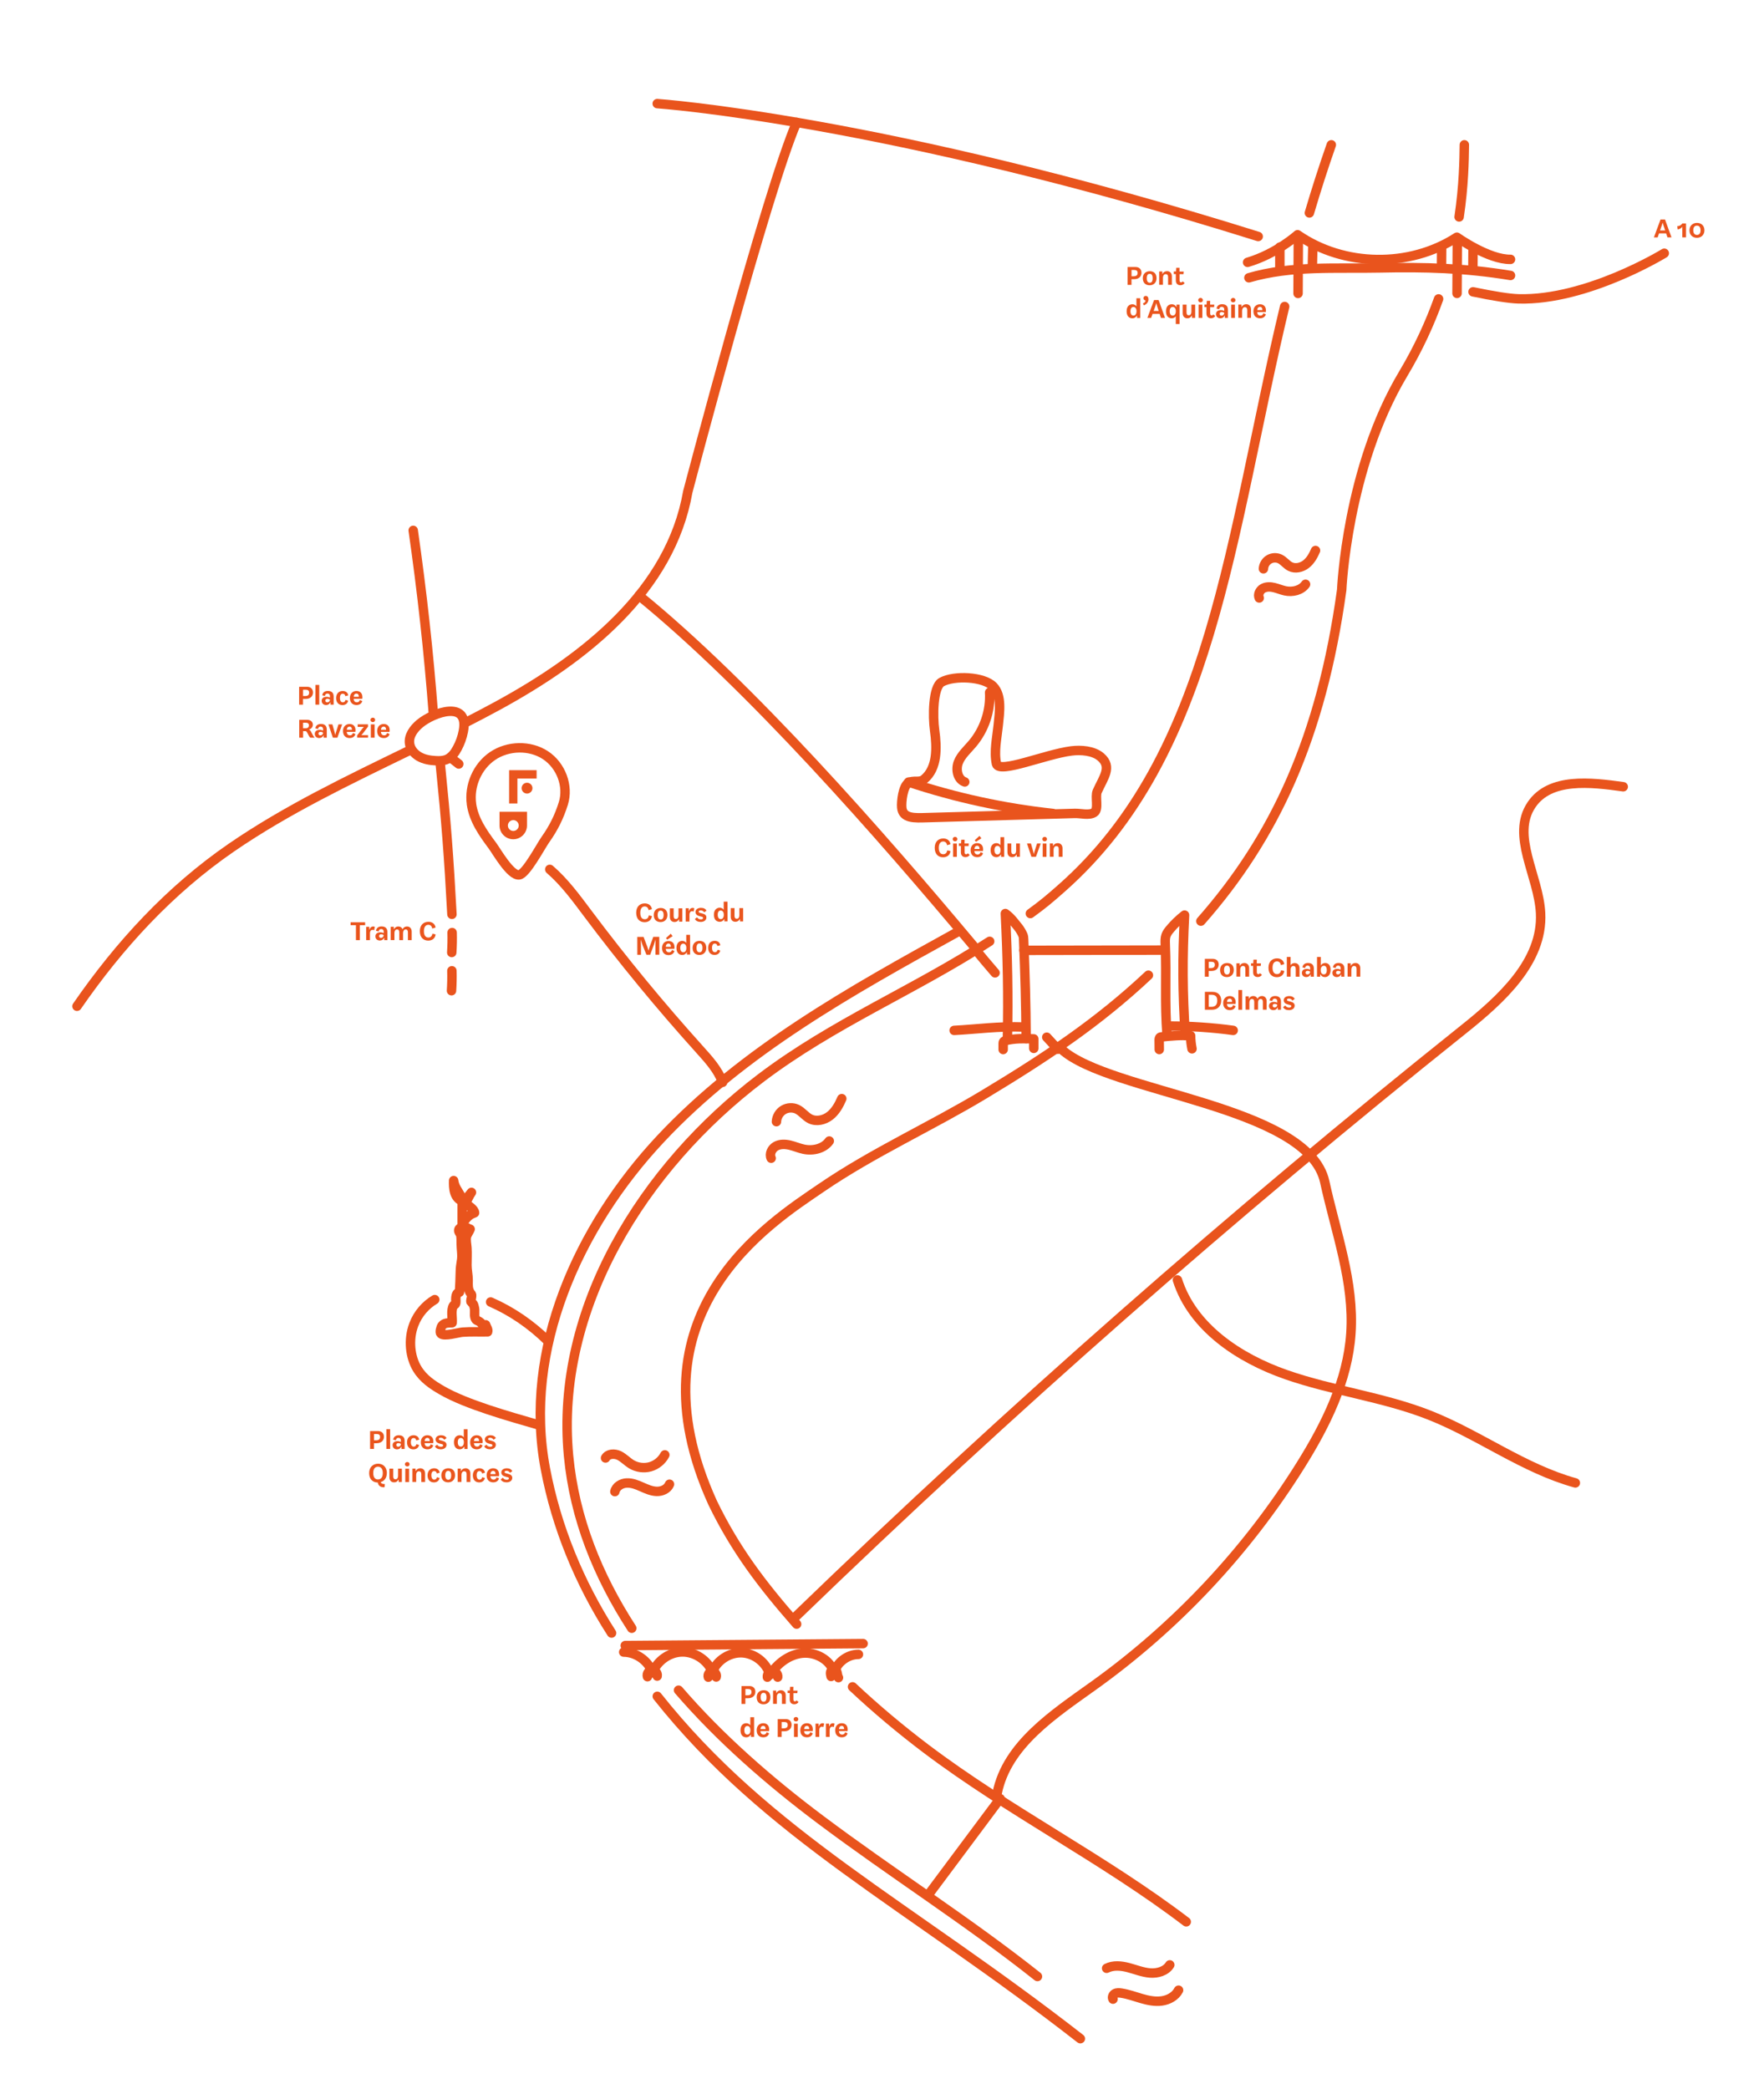 <svg viewBox="0 0 373.93 442.67" xmlns="http://www.w3.org/2000/svg"><g fill="none" stroke="#e9541d" stroke-linecap="round" stroke-linejoin="round" stroke-width="2"><path d="m277.56 45.13c1.42-4.81 2.96-9.62 4.65-14.44"/><path d="m218.41 193.61c2.77-2.01 4.1-3.14 6.68-5.42 32.05-28.34 35.5-74.21 47.23-123.23"/><path d="m133.92 345.08c-7.19-11.09-12.14-23.28-13.4-36.55-2.95-31.15 15.84-61.16 40.78-80.06 15.34-11.62 32.37-18.55 48.49-28.97"/><path d="m219.92 418.89c-14.84-11.77-30.89-21.91-46.04-33.28-10.71-8.03-21.21-17.16-30.04-27.4"/><path d="m309.3 45.98c.99-6.65 1.07-12 1.11-15.29"/><path d="m254.56 195.22c15.54-17.63 25.51-38.77 29.85-70.19 0 0 1.07-25.78 13.03-45.79 3.26-5.45 5.69-10.81 7.51-15.89"/><path d="m168.87 344.21c-7.34-8.38-12.97-15.74-17.8-25.71-18.32-40.26 12.13-59.32 23.08-66.8s23.14-12.94 34.5-19.78c13.23-7.97 24.21-15.3 34.79-25.24"/><path d="m251.46 407.3c-17.59-13.4-37.57-23.39-55.21-36.72-5.26-3.98-10.5-8.35-15.53-13.08"/><path d="m221.89 219.82c1.04 1.15 1.29 1.42 2.35 2.55"/><path d="m206.58 201c1.42 1.74 2.87 3.47 4.35 5.18"/><path d="m196.86 401.48c5.05-6.76 10.09-13.53 15.14-20.29"/><path d="m164.59 237.72c.04-1.01.62-1.98 1.49-2.5s2-.57 2.91-.13c1.03.5 1.72 1.53 2.74 2.04 1.34.66 3.01.27 4.19-.65s1.93-2.27 2.52-3.64"/><path d="m163.47 245.47c-.43-.92.13-2.07 1.02-2.56s1.98-.44 2.96-.21 1.92.65 2.91.86c1.97.42 4.26-.1 5.43-1.74"/><path d="m128.36 309c.53-.94 1.92-.99 2.89-.52.97.48 1.71 1.32 2.64 1.87 1.17.69 2.64.88 3.95.51s2.46-1.31 3.09-2.52"/><path d="m130.34 316.13c.23-1.09 1.38-1.78 2.49-1.83 1.11-.06 2.18.37 3.19.82s2.06.92 3.17.96 2.32-.49 2.73-1.52"/><path d="m234.58 417.15c1.41-.72 3.11-.54 4.63-.14s3.02 1.02 4.59 1.14 3.33-.38 4.17-1.72"/><path d="m235.93 423.69c-.25-.39 0-.95.41-1.17s.9-.18 1.36-.11c1.45.22 2.84.73 4.24 1.14s2.88.72 4.33.52 2.89-.98 3.56-2.28"/><path d="m135.46 126.22c23.63 19.22 51.28 50.81 70.83 74.17"/><path d="m139.33 359.51c23.35 29.45 53.15 44.09 89.68 72.56"/><path d="m202.88 197.57c-22.45 12.38-45.3 25.07-62.84 43.78-17.54 18.7-29.21 44.76-24.43 69.95 2.35 12.39 7.22 24.18 14.03 34.8"/><path d="m86.78 159.05c-12.94 6.29-25.98 12.52-37.72 20.58-13.05 8.97-23.74 20.6-32.74 33.63"/><path d="m98.37 153.31c2.41-1.23 4.8-2.48 7.17-3.77 18.63-10.16 36.58-24.38 40.25-45.28 0 0 16.76-63.81 23.08-78.32"/><path d="m168.87 342.43c45.12-43.6 92.3-85.07 141.32-124.23 8.03-6.41 16.89-14.4 16.38-24.66-.39-7.92-6.36-16.45-1.9-23.01 3.92-5.77 12.5-4.75 19.42-3.79"/><path d="m211.38 380.02c2.08-10.3 12-16.72 20.54-22.84 17.45-12.51 32.43-28.47 43.8-46.69 5.33-8.53 9.96-17.86 10.64-27.89.74-10.88-3.22-21.45-5.54-32.11-3.54-16.25-45.64-18.82-55.81-28.11"/><path d="m249.59 271.27c3.21 10.05 13.03 16.57 22.99 20.05s20.62 4.73 30.43 8.6c10.59 4.18 19.95 11.33 30.93 14.36"/><path d="m99.95 170.42c-.55-3.86 1.21-7.99 4.47-10.2 3.27-2.22 7.91-2.33 11.2-.17s4.96 6.52 3.79 10.25c-.91 2.89-2.1 5.25-3.82 7.67-1 1.42-4.08 7.27-5.54 7.45-1.83.23-4.78-5-5.66-6.18-1.98-2.66-3.97-5.47-4.45-8.82z"/><path d="m210.55 145.48c1.89 1.97 1.33 5.56 1.05 8.28s-.93 5.47-.37 8.14c.59 2.13 10.33-2.04 15.85-2.75 2.05-.26 4.68-.07 6.25 1.27 2.49 2.13.59 4.31-.74 7.31-.5 1.12.38 3.76-.64 4.45-1.04.71-2.86.17-4.12.21-10.5.3-21 .6-31.49.9-2.41.07-5 .24-5.19-2.16-.11-1.31.28-4.47 1.38-5.19s2.34.05 3.36-.79c2.85-2.35 2.74-6.69 2.23-10.35-.41-2.91-.39-9.21 1.5-10.25 2.67-1.46 8.93-1.16 10.93.93z"/><path d="m192.6 165.75c9.91 3.29 20.18 5.53 30.57 6.65"/><path d="m209.78 146.74c.22 3.93-1.13 7.92-3.68 10.92-1.06 1.25-2.35 2.37-2.95 3.89s-.18 3.63 1.36 4.17"/><path d="m99.06 260.22c-.88 0-1.98-.23-1.8.74.04.23.37.53.42.84.09.56.08 1.14.08 1.7 0 1.27.29 2.49.06 3.76-.13.75-.23 1.49-.24 2.25-.02 1.46-.1 2.9-.18 4.35-.64.08-.71.74-.77 1.16-.07.45.12.92-.1 1.36-.06.12-.34.18-.41.32-.58 1.04-.19 2.51-.27 3.64-.87.04-1.63-.02-2.15.62-.23.29-.53 1.38-.26 1.67.67.71 3.69-.23 4.62-.3 1.76-.13 3.54-.03 5.31-.07.16-.53-.27-.98-.42-1.49-.96.11-.67-.21-1.17-.57-.6-.43-.86-.26-1.07-.89-.23-.7.04-1.51-.17-2.23-.06-.22-.12-.56-.26-.75-.07-.1-.4-.31-.42-.36-.15-.38.09-.76.11-1.18.03-.61-.02-.37-.28-.78-.54-.83-.46-1.66-.45-2.68 0-1.09-.26-2.11-.26-3.19 0-1.22.08-2.46 0-3.68-.05-.76-.28-1.66-.09-2.41.12-.47.58-1.04.77-1.55-.22-.05-.53-.19-.6-.28z"/><path d="m97.97 259.41c0-1.5 0-3 0-4.5 0-.86-.02-.94-.39-1.61-.58-1.05-1.23-1.73-1.42-3.09-.04 1.57 0 3.83 2.14 4.49.55-.62 1.22-1.44 1.64-1.99-.52.73-.81 1.56-1.31 2.27.67.55 1.94 1.29 1.97 2.06-.76.28-1.48.57-2.62 2.37z"/></g><g fill="#ea551d"><path d="m65.1 145.55c.83 0 1.25.55 1.25 1.21s-.42 1.37-1.57 1.37h-.55v1.21h-.82v-3.79h1.68zm-.86.62v1.34h.43c.67 0 .86-.28.86-.71 0-.41-.23-.62-.7-.62h-.59z"/><path d="m67.67 145.16v4.18h-.8v-4.18z"/><path d="m68.31 147.37c.07-.58.5-.94 1.18-.94.79 0 1.24.38 1.24 1.21v1.7h-.67v-.47h-.06c-.14.35-.47.55-.87.55-.55 0-.94-.34-.94-.89s.42-.85 1.02-.85c.29 0 .56.07.73.18v-.33c0-.38-.24-.54-.53-.54-.26 0-.48.14-.52.5l-.57-.12zm1.62.96v-.07c-.11-.08-.31-.16-.52-.16-.28 0-.44.13-.44.38s.18.38.41.38c.26 0 .54-.2.56-.53z"/><path d="m73.23 148.33.57.16c-.1.59-.56.94-1.2.94-.8 0-1.35-.53-1.35-1.49s.61-1.5 1.39-1.5c.61 0 1.1.32 1.18.94l-.62.16c-.05-.35-.25-.51-.55-.51-.32 0-.59.22-.59.89s.29.93.61.93c.31 0 .5-.19.56-.52z"/><path d="m76.8 148.57c-.13.52-.58.85-1.23.85-.76 0-1.4-.45-1.4-1.5 0-.94.62-1.48 1.38-1.48.71 0 1.27.41 1.27 1.32 0 .1-.01.26-.04.35h-1.81c.03.55.34.74.68.74.32 0 .53-.17.62-.5l.52.22zm-1.82-.89h1.08c.01-.4-.14-.68-.5-.68s-.56.25-.58.68z"/><path d="m65.08 152.55c.81 0 1.24.47 1.24 1.04 0 .45-.29.86-.81 1.03.2.1.35.29.48.56l.23.45c.16.31.31.53.47.71h-.92c-.12-.1-.2-.21-.37-.53l-.16-.33c-.14-.29-.26-.44-.4-.52h-.59v1.38h-.82v-3.79h1.66zm-.84.62v1.17h.57c.47 0 .68-.26.68-.61s-.22-.56-.64-.56z"/><path d="m66.85 154.37c.07-.58.5-.94 1.18-.94.79 0 1.24.38 1.24 1.21v1.7h-.67v-.47h-.06c-.14.35-.47.55-.87.55-.55 0-.94-.34-.94-.89s.42-.85 1.02-.85c.29 0 .56.07.73.18v-.33c0-.38-.24-.54-.53-.54-.26 0-.48.14-.52.5l-.57-.12zm1.62.96v-.07c-.11-.08-.31-.16-.52-.16-.28 0-.44.13-.44.38s.18.38.41.38c.26 0 .54-.2.56-.53z"/><path d="m70.56 156.34-.94-2.82h.84l.49 1.75.11.5.14-.5.55-1.75h.78l-1.01 2.82h-.95z"/><path d="m75.34 155.57c-.13.52-.58.85-1.23.85-.76 0-1.4-.45-1.4-1.5 0-.94.62-1.48 1.38-1.48.71 0 1.27.41 1.27 1.32 0 .1-.01.26-.04.35h-1.81c.03.55.34.74.68.74.32 0 .53-.17.62-.5l.52.22zm-1.82-.89h1.08c.01-.4-.14-.68-.5-.68s-.56.25-.58.68z"/><path d="m78.01 153.52v.49l-1.07 1.4-.34.39h1.42v.53h-2.3v-.49l1.13-1.47.28-.32h-1.31v-.54h2.18z"/><path d="m79.52 152.57c0 .26-.19.47-.49.47s-.5-.22-.5-.47.2-.47.5-.47.49.21.49.47zm-.11 3.77h-.8v-2.82h.8z"/><path d="m82.58 155.57c-.13.52-.58.85-1.23.85-.76 0-1.4-.45-1.4-1.5 0-.94.62-1.48 1.38-1.48.71 0 1.27.41 1.27 1.32 0 .1-.01.26-.04.35h-1.81c.03.55.34.74.68.74.32 0 .53-.17.62-.5l.52.22zm-1.82-.89h1.08c.01-.4-.14-.68-.5-.68s-.56.25-.58.68z"/><path d="m74.31 195.46h3.09v.62h-1.13v3.17h-.82v-3.17h-1.13v-.62z"/><path d="m79.3 197.15c-.08-.04-.18-.08-.32-.08-.25 0-.55.14-.56.74v1.44h-.8v-2.82h.67v.58h.06c.12-.47.44-.66.74-.66.17 0 .29.04.36.08l-.14.71z"/><path d="m79.7 197.28c.07-.58.5-.94 1.18-.94.79 0 1.24.38 1.24 1.21v1.7h-.67v-.47h-.06c-.14.35-.47.55-.87.55-.55 0-.94-.34-.94-.89s.42-.85 1.02-.85c.29 0 .56.07.73.18v-.33c0-.38-.24-.54-.53-.54-.26 0-.48.14-.52.5l-.57-.12zm1.62.96v-.07c-.11-.08-.31-.16-.52-.16-.28 0-.44.13-.44.38s.18.38.41.38c.26 0 .54-.2.56-.53z"/><path d="m83.46 196.91h.06c.17-.34.5-.56.91-.56s.74.2.89.56h.03c.17-.34.5-.56.92-.56.58 0 1 .4 1 1.1v1.8h-.8v-1.66c0-.41-.17-.61-.47-.61s-.56.23-.56.85v1.42h-.8v-1.66c0-.41-.17-.61-.47-.61-.32 0-.55.22-.56.8v1.46h-.8v-2.82h.67v.47z"/><path d="m92.34 198.04c-.11.86-.73 1.31-1.57 1.31-.97 0-1.77-.63-1.77-2.01 0-1.27.76-1.98 1.82-1.98.86 0 1.4.5 1.52 1.21l-.71.22c-.08-.46-.34-.79-.83-.79-.54 0-.94.41-.94 1.34s.38 1.36.95 1.36c.43 0 .77-.26.85-.82l.67.15z"/><path d="m138.2 194.13c-.11.86-.72 1.32-1.56 1.32-.97 0-1.77-.62-1.78-2 0-1.27.75-1.99 1.81-1.99.86 0 1.4.49 1.53 1.21l-.71.22c-.08-.46-.34-.78-.83-.78-.54 0-.93.41-.93 1.35 0 .97.38 1.36.96 1.36.43 0 .77-.27.84-.82l.67.15z"/><path d="m141.48 193.92c0 .92-.6 1.5-1.45 1.5-.83 0-1.45-.5-1.45-1.49 0-.93.61-1.5 1.47-1.5.83 0 1.43.5 1.43 1.49zm-2.07 0c0 .7.29.95.65.95.34 0 .61-.24.61-.95 0-.69-.28-.93-.62-.93-.37 0-.64.24-.64.94z"/><path d="m143.96 194.85h-.07c-.14.34-.47.55-.89.56-.57 0-1-.34-1-1.09v-1.81s.8 0 .8 0v1.65c0 .41.17.61.48.61.29 0 .55-.18.55-.78v-1.48s.8 0 .8 0v2.82s-.67 0-.67 0v-.47z"/><path d="m147.03 193.2c-.08-.04-.18-.08-.32-.08-.25 0-.55.14-.56.75v1.44s-.8 0-.8 0v-2.82s.66 0 .66 0v.58h.06c.12-.47.44-.66.74-.66.17 0 .29.04.36.08l-.13.71z"/><path d="m149.28 193.36c-.16-.26-.42-.42-.75-.42-.27 0-.42.12-.42.27 0 .13.06.2.24.25l.58.15c.57.15.81.42.81.83 0 .55-.47.95-1.2.95-.59 0-1-.21-1.25-.62l.47-.36c.23.36.52.44.84.44.25 0 .44-.12.44-.3 0-.12-.08-.21-.27-.26l-.48-.12c-.52-.13-.86-.42-.86-.89 0-.52.47-.88 1.17-.88.57 0 .95.22 1.17.59l-.48.36z"/><path d="m153.55 195.28v-.47h-.06c-.13.28-.45.55-.93.55-.61 0-1.22-.38-1.23-1.5 0-1.07.64-1.48 1.22-1.49.37 0 .7.17.86.45v-1.73s.8 0 .8 0l.02 4.18h-.67zm-1.41-1.42c0 .63.27.93.65.93.36 0 .65-.3.64-.93 0-.63-.31-.89-.66-.89-.37 0-.63.28-.63.9z"/><path d="m156.86 194.8h-.07c-.14.34-.47.55-.89.56-.57 0-1-.34-1-1.09v-1.81s.8 0 .8 0v1.65c0 .41.17.61.48.61.29 0 .55-.18.55-.78v-1.48s.8 0 .8 0v2.82s-.67 0-.67 0v-.47z"/><path d="m135.88 202.35h-.78s-.01-3.79-.01-3.79h1.33s.81 2.13.81 2.13l.24.78.23-.77.78-2.15h1.27s.01 3.78.01 3.78h-.82s0-1.93 0-1.93l.03-1.3-.32 1-.82 2.24h-.8s-.87-2.16-.87-2.16l-.35-1.05.06 1.28v1.94z"/><path d="m142.96 201.56c-.13.52-.57.85-1.23.86-.76 0-1.4-.44-1.4-1.5 0-.94.61-1.48 1.37-1.49.71 0 1.27.4 1.28 1.31 0 .1-.01.26-.04.35h-1.81c.03.56.34.75.69.75.32 0 .53-.18.62-.51l.52.22zm-1.83-.89h1.08c.01-.4-.14-.69-.5-.69-.34 0-.56.25-.58.69zm1.46-2.27-1.15.74-.27-.32 1.01-.93.4.52z"/><path d="m145.61 202.31v-.47h-.06c-.13.28-.45.55-.93.55-.61 0-1.22-.38-1.23-1.5 0-1.07.64-1.48 1.22-1.49.37 0 .7.17.86.45v-1.73s.8 0 .8 0l.02 4.18h-.67zm-1.41-1.42c0 .63.27.93.65.93.36 0 .65-.3.64-.93 0-.63-.31-.89-.66-.89-.37 0-.63.28-.63.9z"/><path d="m149.72 200.89c0 .92-.6 1.49-1.45 1.5-.83 0-1.45-.5-1.45-1.49 0-.93.61-1.5 1.47-1.5.83 0 1.43.5 1.43 1.49zm-2.07 0c0 .7.29.95.65.94.34 0 .61-.24.61-.95 0-.69-.28-.93-.62-.93-.37 0-.64.24-.64.94z"/><path d="m152.1 201.28.57.16c-.09.59-.56.94-1.2.94-.8 0-1.35-.53-1.36-1.49 0-1 .6-1.5 1.39-1.5.61 0 1.1.31 1.19.94l-.62.16c-.06-.35-.25-.51-.55-.51-.32 0-.59.22-.59.9s.29.93.62.93c.31 0 .5-.19.56-.52z"/><path d="m354.33 50.31h-.86s-.29-.85-.29-.85h-1.5s-.3.86-.3.86h-.79s1.4-3.79 1.4-3.79h.96s1.37 3.78 1.37 3.78zm-2.43-1.47h1.08s-.35-1.04-.35-1.04l-.18-.62-.19.62-.37 1.04z"/><path d="m357.4 47.35v2.96s-.79 0-.79 0v-1.75s0-.53 0-.53c-.14.27-.48.51-.98.6l-.09-.68c.52-.04.84-.24 1.08-.6h.77z"/><path d="m361.3 48.81c0 .97-.68 1.59-1.59 1.59s-1.58-.6-1.58-1.58.69-1.58 1.59-1.58c.95 0 1.58.61 1.58 1.57zm-2.36 0c0 .7.35.98.78.98s.77-.28.76-.99c0-.71-.34-.98-.78-.98-.43 0-.77.3-.76.99z"/><path d="m201.48 180.38c-.11.86-.73 1.31-1.57 1.31-.97 0-1.77-.63-1.77-2.01 0-1.27.76-1.98 1.82-1.98.86 0 1.4.5 1.52 1.21l-.71.22c-.08-.46-.34-.79-.83-.79-.54 0-.94.41-.94 1.34s.38 1.36.95 1.36c.43 0 .77-.26.85-.82l.67.15z"/><path d="m202.94 177.83c0 .26-.19.47-.49.47s-.5-.22-.5-.47.2-.47.5-.47.49.21.49.47zm-.11 3.77h-.8v-2.82h.8z"/><path d="m203.72 178.77.05-.8h.71l-.02.8h.9l-.05.54h-.83v1.33c0 .3.14.41.32.41.16 0 .26-.08.35-.21l.41.35c-.17.26-.46.47-.89.47-.58 0-.98-.33-.98-1.03v-1.34h-.43v-.54h.46z"/><path d="m208.38 180.82c-.13.52-.58.85-1.23.85-.76 0-1.4-.45-1.4-1.5 0-.94.62-1.48 1.38-1.48.71 0 1.27.41 1.27 1.32 0 .1-.01.26-.04.35h-1.81c.03.55.34.74.68.74.32 0 .53-.17.62-.5l.52.22zm-1.82-.89h1.08c.01-.4-.14-.68-.5-.68-.34 0-.56.25-.58.68zm1.47-2.26-1.15.73-.26-.32 1.01-.93z"/><path d="m212.2 181.59v-.47h-.06c-.13.28-.46.55-.93.55-.61 0-1.22-.38-1.22-1.5s.65-1.48 1.22-1.48c.37 0 .7.17.86.46v-1.73h.8v4.18h-.67zm-1.4-1.43c0 .63.26.93.64.93s.65-.3.65-.93-.31-.89-.66-.89-.63.28-.63.89z"/><path d="m215.52 181.12h-.07c-.14.34-.47.55-.89.55-.57 0-1-.34-1-1.09v-1.81h.81v1.65c0 .41.16.61.47.61.29 0 .55-.18.56-.78v-1.48h.8v2.82h-.68z"/><path d="m218.64 181.59-.94-2.82h.84l.49 1.75.11.5.14-.5.55-1.75h.78l-1.01 2.82h-.95z"/><path d="m221.94 177.83c0 .26-.19.47-.49.47s-.5-.22-.5-.47.2-.47.5-.47.49.21.49.47zm-.11 3.77h-.8v-2.82h.8z"/><path d="m223.2 179.25h.06c.17-.34.52-.56.95-.56.59 0 1.02.4 1.02 1.1v1.8h-.8v-1.66c0-.41-.19-.61-.5-.61s-.58.22-.59.8v1.46h-.8v-2.82h.67v.47z"/><path d="m240.72 56.59c.83 0 1.25.55 1.25 1.21s-.42 1.37-1.57 1.37h-.55v1.21h-.82v-3.79h1.68zm-.86.62v1.34h.43c.67 0 .86-.28.86-.71 0-.41-.23-.62-.7-.62h-.59z"/><path d="m245.16 58.97c0 .92-.61 1.49-1.46 1.49s-1.45-.51-1.45-1.49c0-.93.61-1.49 1.48-1.49s1.43.5 1.43 1.49zm-2.07 0c0 .7.28.95.64.95s.61-.24.61-.95-.28-.94-.61-.94c-.37 0-.64.23-.64.94z"/><path d="m246.38 58.03h.06c.17-.34.52-.56.95-.56.59 0 1.02.4 1.02 1.1v1.8h-.8v-1.66c0-.41-.19-.61-.5-.61s-.58.22-.59.8v1.46h-.8v-2.82h.67v.47z"/><path d="m249.28 57.56.05-.8h.71l-.02.8h.9l-.05.54h-.83v1.33c0 .3.14.41.32.41.16 0 .26-.08.35-.21l.41.35c-.17.26-.46.47-.89.47-.58 0-.98-.33-.98-1.03v-1.34h-.43v-.54h.46z"/><path d="m241.03 67.38v-.47h-.06c-.13.28-.46.55-.93.55-.61 0-1.22-.38-1.22-1.5s.65-1.48 1.22-1.48c.37 0 .7.17.86.46v-1.73h.8v4.18h-.67zm-1.4-1.43c0 .63.26.93.64.93s.65-.3.65-.93-.31-.89-.66-.89-.63.28-.63.89z"/><path d="m243.45 63.43c0 .48-.29 1.05-.99 1.27l-.19-.39c.34-.11.56-.36.57-.63-.29-.05-.46-.23-.46-.49 0-.23.16-.47.5-.47s.56.25.56.71z"/><path d="m246.96 67.38h-.86l-.28-.86h-1.5l-.31.86h-.79l1.42-3.79h.96zm-2.42-1.48h1.08l-.34-1.04-.17-.62-.19.62-.37 1.04z"/><path d="m249.37 64.56h.67v4.11h-.8v-1.65c-.15.24-.47.44-.86.44-.62 0-1.22-.38-1.22-1.5s.64-1.48 1.24-1.48c.43 0 .77.2.92.56h.07v-.47zm-1.42 1.39c0 .63.26.93.65.93.36 0 .65-.3.65-.93s-.31-.89-.66-.89c-.37 0-.64.28-.64.89z"/><path d="m252.67 66.91h-.07c-.14.34-.47.55-.89.55-.57 0-1-.34-1-1.09v-1.81h.81v1.65c0 .41.16.61.47.61.29 0 .55-.18.56-.78v-1.48h.8v2.82h-.68z"/><path d="m254.98 63.61c0 .26-.19.47-.49.47s-.5-.22-.5-.47.2-.47.5-.47.49.21.49.47zm-.11 3.77h-.8v-2.82h.8z"/><path d="m255.77 64.56.05-.8h.71l-.02.8h.9l-.05.54h-.83v1.33c0 .3.14.41.32.41.16 0 .26-.08.35-.21l.41.35c-.17.26-.46.47-.89.47-.58 0-.98-.33-.98-1.03v-1.34h-.43v-.54h.46z"/><path d="m257.88 65.41c.07-.58.5-.94 1.18-.94.79 0 1.24.38 1.24 1.21v1.7h-.67v-.47h-.06c-.14.35-.47.55-.87.55-.55 0-.94-.34-.94-.89s.42-.85 1.02-.85c.29 0 .56.07.73.18v-.33c0-.38-.24-.54-.53-.54-.26 0-.48.14-.52.5l-.57-.12zm1.62.96v-.07c-.11-.08-.31-.16-.52-.16-.28 0-.44.13-.44.38s.18.38.41.38c.26 0 .54-.2.56-.53z"/><path d="m261.89 63.61c0 .26-.19.47-.49.47s-.5-.22-.5-.47.2-.47.5-.47.49.21.49.47zm-.11 3.77h-.8v-2.82h.8z"/><path d="m263.16 65.03h.06c.17-.34.52-.56.95-.56.59 0 1.02.4 1.02 1.1v1.8h-.8v-1.66c0-.41-.19-.61-.5-.61s-.58.22-.59.8v1.46h-.8v-2.82h.67v.47z"/><path d="m268.33 66.61c-.13.52-.58.85-1.23.85-.76 0-1.4-.45-1.4-1.5 0-.94.62-1.48 1.38-1.48.71 0 1.27.41 1.27 1.32 0 .1-.01.26-.04.35h-1.81c.03.55.34.74.68.74.32 0 .53-.17.62-.5l.52.22zm-1.82-.89h1.08c.01-.4-.14-.68-.5-.68s-.56.25-.58.68z"/><path d="m257.09 203.21c.83 0 1.25.55 1.25 1.21s-.42 1.37-1.57 1.37h-.55v1.21h-.82v-3.79h1.68zm-.86.62v1.34h.43c.67 0 .86-.28.86-.71 0-.41-.23-.62-.7-.62h-.59z"/><path d="m261.54 205.59c0 .92-.61 1.49-1.46 1.49s-1.45-.51-1.45-1.49c0-.93.61-1.49 1.48-1.49s1.43.5 1.43 1.49zm-2.07 0c0 .7.28.95.64.95s.61-.24.61-.95-.28-.94-.61-.94c-.37 0-.64.23-.64.94z"/><path d="m262.76 204.65h.06c.17-.34.52-.56.95-.56.59 0 1.02.4 1.02 1.1v1.8h-.8v-1.66c0-.41-.19-.61-.5-.61s-.58.22-.59.8v1.46h-.8v-2.82h.67v.47z"/><path d="m265.66 204.18.05-.8h.71l-.02.8h.9l-.05.54h-.83v1.33c0 .3.14.41.32.41.16 0 .26-.08.35-.21l.41.35c-.17.26-.46.47-.89.47-.58 0-.98-.33-.98-1.03v-1.34h-.43v-.54h.46z"/><path d="m272.23 205.79c-.11.86-.73 1.31-1.57 1.31-.97 0-1.77-.63-1.77-2.01 0-1.27.76-1.98 1.82-1.98.86 0 1.4.5 1.52 1.21l-.71.22c-.08-.46-.34-.79-.83-.79-.54 0-.94.41-.94 1.34s.38 1.36.95 1.36c.43 0 .77-.26.85-.82l.67.15z"/><path d="m273.57 204.56c.17-.28.5-.46.88-.46.59 0 1.02.4 1.02 1.1v1.8h-.8v-1.66c0-.41-.19-.61-.5-.61s-.58.22-.59.8v1.46h-.8v-4.18h.8v1.74z"/><path d="m276.09 205.03c.07-.58.5-.94 1.18-.94.79 0 1.24.38 1.24 1.21v1.7h-.67v-.47h-.06c-.14.35-.47.55-.87.55-.55 0-.94-.34-.94-.89s.42-.85 1.02-.85c.29 0 .56.07.73.18v-.33c0-.38-.24-.54-.53-.54-.26 0-.48.14-.52.5l-.57-.12zm1.62.96v-.07c-.11-.08-.31-.16-.52-.16-.28 0-.44.13-.44.38s.18.38.41.38c.26 0 .54-.2.56-.53z"/><path d="m279.85 207h-.67v-4.18h.8v1.79c.19-.33.55-.52.94-.52.56 0 1.14.38 1.14 1.43 0 1.15-.61 1.56-1.19 1.56-.46 0-.77-.2-.96-.55h-.06zm.11-1.4c0 .63.29.91.67.91s.62-.3.62-.92-.26-.91-.61-.91-.68.26-.68.92z"/><path d="m282.56 205.03c.07-.58.5-.94 1.18-.94.79 0 1.24.38 1.24 1.21v1.7h-.67v-.47h-.06c-.14.35-.47.55-.87.55-.55 0-.94-.34-.94-.89s.42-.85 1.02-.85c.29 0 .56.07.73.18v-.33c0-.38-.24-.54-.53-.54-.26 0-.48.14-.52.5l-.57-.12zm1.62.96v-.07c-.11-.08-.31-.16-.52-.16-.28 0-.44.13-.44.38s.18.38.41.38c.26 0 .54-.2.56-.53z"/><path d="m286.32 204.65h.06c.17-.34.52-.56.95-.56.59 0 1.02.4 1.02 1.1v1.8h-.8v-1.66c0-.41-.19-.61-.5-.61s-.58.22-.59.8v1.46h-.8v-2.82h.67v.47z"/><path d="m257.02 210.21c1.2 0 1.85.74 1.85 1.82 0 1.16-.7 1.97-1.96 1.97h-1.5v-3.79zm-.17.62h-.62v2.55h.61c.83 0 1.19-.52 1.19-1.33s-.38-1.22-1.19-1.22z"/><path d="m261.92 213.23c-.13.52-.58.85-1.23.85-.76 0-1.4-.45-1.4-1.5 0-.94.62-1.48 1.38-1.48.71 0 1.27.41 1.27 1.32 0 .1-.01.26-.04.35h-1.81c.03.55.34.74.68.74.32 0 .53-.17.62-.5l.52.22zm-1.82-.89h1.08c.01-.4-.14-.68-.5-.68s-.56.25-.58.68z"/><path d="m263.31 209.82v4.18h-.8v-4.18z"/><path d="m264.69 211.65h.06c.17-.34.5-.56.91-.56s.74.2.89.56h.03c.17-.34.5-.56.92-.56.58 0 1 .4 1 1.1v1.8h-.8v-1.66c0-.41-.17-.61-.47-.61s-.56.23-.56.85v1.42h-.8v-1.66c0-.41-.17-.61-.47-.61-.32 0-.55.22-.56.8v1.46h-.8v-2.82h.67v.47z"/><path d="m269.12 212.03c.07-.58.5-.94 1.18-.94.79 0 1.24.38 1.24 1.21v1.7h-.67v-.47h-.06c-.14.35-.47.55-.87.55-.55 0-.94-.34-.94-.89s.42-.85 1.02-.85c.29 0 .56.07.73.18v-.33c0-.38-.24-.54-.53-.54-.26 0-.48.14-.52.5l-.57-.12zm1.62.96v-.07c-.11-.08-.31-.16-.52-.16-.28 0-.44.13-.44.38s.18.38.41.38c.26 0 .54-.2.56-.53z"/><path d="m273.97 212.06c-.16-.26-.42-.43-.74-.43-.27 0-.42.11-.42.26 0 .13.06.2.24.25l.58.16c.57.15.81.43.81.83 0 .55-.47.95-1.21.95-.59 0-1-.21-1.25-.62l.47-.36c.23.36.52.44.84.44.25 0 .44-.12.44-.29 0-.12-.08-.22-.27-.26l-.48-.12c-.52-.13-.86-.42-.86-.89 0-.52.47-.88 1.17-.88.57 0 .95.22 1.16.6l-.49.36z"/><path d="m80.14 303.29c.83 0 1.25.55 1.25 1.21s-.42 1.37-1.57 1.37h-.55v1.21h-.82v-3.79h1.68zm-.86.62v1.34h.43c.67 0 .86-.28.86-.71 0-.41-.23-.62-.7-.62h-.59z"/><path d="m82.7 302.9v4.18h-.8v-4.18z"/><path d="m83.35 305.12c.07-.58.5-.94 1.18-.94.79 0 1.24.38 1.24 1.21v1.7h-.67v-.47h-.06c-.14.35-.47.55-.87.55-.55 0-.94-.34-.94-.89s.42-.85 1.02-.85c.29 0 .56.07.73.18v-.33c0-.38-.24-.54-.53-.54-.26 0-.48.14-.52.5l-.57-.12zm1.62.96v-.07c-.11-.08-.31-.16-.52-.16-.28 0-.44.13-.44.38s.18.38.41.38c.26 0 .54-.2.56-.53z"/><path d="m88.26 306.07.57.16c-.1.59-.56.94-1.2.94-.8 0-1.35-.53-1.35-1.49s.61-1.5 1.39-1.5c.61 0 1.1.32 1.18.94l-.62.16c-.05-.35-.25-.51-.55-.51-.32 0-.59.22-.59.89s.29.93.61.93c.31 0 .5-.19.56-.52z"/><path d="m91.84 306.31c-.13.52-.58.85-1.23.85-.76 0-1.4-.45-1.4-1.5 0-.94.62-1.48 1.38-1.48.71 0 1.27.41 1.27 1.32 0 .1-.01.26-.04.35h-1.81c.03.55.34.74.68.74.32 0 .53-.17.62-.5l.52.22zm-1.82-.89h1.08c.01-.4-.14-.68-.5-.68s-.56.25-.58.68z"/><path d="m94.18 305.14c-.16-.26-.42-.43-.74-.43-.27 0-.42.11-.42.26 0 .13.06.2.24.25l.58.16c.57.15.81.43.81.83 0 .55-.47.95-1.21.95-.59 0-1-.21-1.25-.62l.47-.36c.23.36.52.44.84.44.25 0 .44-.12.44-.29 0-.12-.08-.22-.27-.26l-.48-.12c-.52-.13-.86-.42-.86-.89 0-.52.47-.88 1.17-.88.57 0 .95.22 1.16.6l-.49.36z"/><path d="m98.44 307.08v-.47h-.06c-.13.28-.46.55-.93.55-.61 0-1.22-.38-1.22-1.5s.65-1.48 1.22-1.48c.37 0 .7.17.86.46v-1.73h.8v4.18h-.67zm-1.4-1.43c0 .63.26.93.64.93s.65-.3.65-.93-.31-.89-.66-.89-.63.28-.63.89z"/><path d="m102.29 306.31c-.13.52-.58.85-1.23.85-.76 0-1.4-.45-1.4-1.5 0-.94.62-1.48 1.38-1.48.71 0 1.27.41 1.27 1.32 0 .1-.01.26-.04.35h-1.81c.03.55.34.74.68.74.32 0 .53-.17.62-.5l.52.22zm-1.82-.89h1.08c.01-.4-.14-.68-.5-.68s-.56.25-.58.68z"/><path d="m104.63 305.14c-.16-.26-.42-.43-.74-.43-.27 0-.42.11-.42.26 0 .13.06.2.24.25l.58.16c.57.15.81.43.81.83 0 .55-.47.95-1.21.95-.59 0-1-.21-1.25-.62l.47-.36c.23.36.52.44.84.44.25 0 .44-.12.44-.29 0-.12-.08-.22-.27-.26l-.48-.12c-.52-.13-.86-.42-.86-.89 0-.52.47-.88 1.17-.88.57 0 .95.22 1.16.6l-.49.36z"/><path d="m82 312.19c0 1.05-.54 1.7-1.31 1.92.14.33.45.43.88.4l-.04.67c-.08.01-.16.02-.23.02-.59 0-1.12-.32-1.22-1-1.1-.02-1.83-.74-1.83-2s.84-1.99 1.9-1.99 1.86.74 1.86 2zm-2.88 0c0 .94.41 1.36 1 1.36s1.02-.4 1.02-1.35-.42-1.35-1.01-1.35-1.01.38-1.01 1.34z"/><path d="m84.51 313.61h-.07c-.14.34-.47.55-.89.55-.57 0-1-.34-1-1.09v-1.81h.81v1.65c0 .41.16.61.47.61.29 0 .55-.18.56-.78v-1.48h.8v2.82h-.68z"/><path d="m86.82 310.32c0 .26-.19.47-.49.47s-.5-.22-.5-.47.2-.47.5-.47.49.21.49.47zm-.11 3.77h-.8v-2.82h.8z"/><path d="m88.08 311.74h.06c.17-.34.52-.56.95-.56.59 0 1.02.4 1.02 1.1v1.8h-.8v-1.66c0-.41-.19-.61-.5-.61s-.58.22-.59.8v1.46h-.8v-2.82h.67v.47z"/><path d="m92.61 313.07.57.16c-.1.59-.56.94-1.2.94-.8 0-1.35-.53-1.35-1.49s.61-1.5 1.39-1.5c.61 0 1.1.32 1.18.94l-.62.16c-.05-.35-.25-.51-.55-.51-.32 0-.59.22-.59.89s.29.93.61.93c.31 0 .5-.19.56-.52z"/><path d="m96.46 312.67c0 .92-.61 1.49-1.46 1.49s-1.45-.51-1.45-1.49c0-.93.61-1.49 1.48-1.49s1.43.5 1.43 1.49zm-2.07 0c0 .7.28.95.64.95s.61-.24.61-.95-.28-.94-.61-.94c-.37 0-.64.23-.64.94z"/><path d="m97.68 311.74h.06c.17-.34.52-.56.95-.56.59 0 1.02.4 1.02 1.1v1.8h-.8v-1.66c0-.41-.19-.61-.5-.61s-.58.22-.59.8v1.46h-.8v-2.82h.67v.47z"/><path d="m102.21 313.07.57.16c-.1.59-.56.94-1.2.94-.8 0-1.35-.53-1.35-1.49s.61-1.5 1.39-1.5c.61 0 1.1.32 1.18.94l-.62.16c-.05-.35-.25-.51-.55-.51-.32 0-.59.22-.59.89s.29.93.61.93c.31 0 .5-.19.56-.52z"/><path d="m105.78 313.31c-.13.52-.58.85-1.23.85-.76 0-1.4-.45-1.4-1.5 0-.94.62-1.48 1.38-1.48.71 0 1.27.41 1.27 1.32 0 .1-.01.26-.04.35h-1.81c.03.55.34.74.68.74.32 0 .53-.17.62-.5l.52.22zm-1.82-.89h1.08c.01-.4-.14-.68-.5-.68s-.56.25-.58.68z"/><path d="m108.12 312.14c-.16-.26-.42-.43-.74-.43-.27 0-.42.11-.42.26 0 .13.06.2.24.25l.58.16c.57.15.81.43.81.83 0 .55-.47.95-1.21.95-.59 0-1-.21-1.25-.62l.47-.36c.23.36.52.44.84.44.25 0 .44-.12.44-.29 0-.12-.08-.22-.27-.26l-.48-.12c-.52-.13-.86-.42-.86-.89 0-.52.47-.88 1.17-.88.57 0 .95.22 1.16.6l-.49.36z"/><path d="m158.87 357.33c.83 0 1.25.55 1.25 1.21s-.42 1.38-1.57 1.38h-.55v1.21h-.82v-3.79h1.68zm-.86.62v1.34h.43c.67 0 .86-.28.86-.71 0-.41-.23-.62-.7-.62h-.59z"/><path d="m163.31 359.71c0 .92-.61 1.49-1.46 1.49s-1.45-.51-1.45-1.49c0-.93.61-1.49 1.48-1.49s1.43.5 1.43 1.49zm-2.07 0c0 .7.28.95.64.95s.61-.24.61-.95-.28-.94-.61-.94c-.37 0-.64.23-.64.94z"/><path d="m164.53 358.78h.06c.17-.34.52-.56.95-.56.59 0 1.02.4 1.02 1.1v1.8h-.8v-1.66c0-.41-.19-.61-.5-.61s-.58.22-.59.8v1.46h-.8v-2.82h.67v.47z"/><path d="m167.43 358.3.05-.8h.71l-.02.8h.9l-.05.54h-.83v1.33c0 .3.14.41.32.41.16 0 .26-.08.35-.21l.41.35c-.17.26-.46.47-.89.47-.58 0-.98-.33-.98-1.03v-1.34h-.43v-.54h.46z"/><path d="m159.18 368.12v-.47h-.06c-.13.28-.46.55-.93.55-.61 0-1.22-.38-1.22-1.51s.65-1.48 1.22-1.48c.37 0 .7.17.86.46v-1.73h.8v4.18zm-1.4-1.43c0 .63.26.93.64.93s.65-.3.65-.93-.31-.89-.66-.89-.63.28-.63.89z"/><path d="m163.03 367.35c-.13.52-.58.85-1.23.85-.76 0-1.4-.45-1.4-1.51 0-.94.62-1.48 1.38-1.48.71 0 1.27.41 1.27 1.32 0 .1-.01.26-.04.35h-1.81c.03.55.34.74.68.74.32 0 .53-.17.62-.5l.52.22zm-1.82-.89h1.08c.01-.39-.14-.68-.5-.68s-.56.25-.58.68z"/><path d="m166.55 364.33c.83 0 1.25.55 1.25 1.21s-.42 1.38-1.57 1.38h-.55v1.21h-.82v-3.79h1.68zm-.86.62v1.34h.43c.67 0 .86-.28.86-.71 0-.41-.23-.62-.7-.62h-.59z"/><path d="m169.22 364.36c0 .26-.19.47-.49.47s-.5-.21-.5-.47.2-.47.5-.47.49.21.49.47zm-.11 3.77h-.8v-2.82h.8z"/><path d="m172.28 367.35c-.13.52-.58.85-1.23.85-.76 0-1.4-.45-1.4-1.51 0-.94.62-1.48 1.38-1.48.71 0 1.27.41 1.27 1.32 0 .1-.01.26-.04.35h-1.81c.03.55.34.74.68.74.32 0 .53-.17.62-.5l.52.22zm-1.82-.89h1.08c.01-.39-.14-.68-.5-.68s-.56.25-.58.68z"/><path d="m174.55 366.02c-.08-.04-.18-.08-.32-.08-.25 0-.55.14-.56.74v1.44h-.8v-2.82h.67v.57h.06c.12-.47.44-.66.74-.66.17 0 .29.04.36.08l-.14.71z"/><path d="m176.75 366.02c-.08-.04-.18-.08-.32-.08-.25 0-.55.14-.56.74v1.44h-.8v-2.82h.67v.57h.06c.12-.47.44-.66.74-.66.17 0 .29.04.36.08l-.14.71z"/><path d="m179.67 367.35c-.13.52-.58.85-1.23.85-.76 0-1.4-.45-1.4-1.51 0-.94.62-1.48 1.38-1.48.71 0 1.27.41 1.27 1.32 0 .1-.01.26-.04.35h-1.81c.03.55.34.74.68.74.32 0 .53-.17.62-.5l.52.22zm-1.82-.89h1.08c.01-.39-.14-.68-.5-.68s-.56.25-.58.68z"/></g><path d="m88.97 153.38c-1.25 1.05-2.36 2.54-2.16 4.16.14 1.2 1.01 2.23 2.06 2.82s2.28.8 3.49.86c.8.05 1.63.03 2.37-.29.99-.43 1.68-1.36 2.19-2.32.62-1.14 1.06-2.37 1.3-3.64 1.3-6.7-6.37-4.01-9.25-1.59z" fill="none" stroke="#e9541d" stroke-linecap="round" stroke-linejoin="round" stroke-width="2"/><path d="m91.87 151.35c-.99-13.02-2.42-26.01-4.28-38.94" fill="none" stroke="#e9541d" stroke-linecap="round" stroke-linejoin="round" stroke-width="2"/><path d="m104 275.94c4.42 1.93 8.53 4.73 12.15 8.28" fill="none" stroke="#e9541d" stroke-linecap="round" stroke-linejoin="round" stroke-width="2"/><path d="m113.8 301.88c-5.69-1.65-14.9-4.2-20.09-7.2-1.98-1.14-3.97-2.43-5.28-4.6-1.49-2.46-1.93-6.14-.72-9.34.89-2.37 2.57-4.19 4.45-5.31" fill="none" stroke="#e9541d" stroke-linecap="round" stroke-linejoin="round" stroke-width="2"/><path d="m116.54 184.25c3.13 2.7 5.6 6.09 8.09 9.41 7.46 9.95 15.37 19.55 23.69 28.78 1.9 2.11 3.87 4.27 4.86 6.94" fill="none" stroke="#e9541d" stroke-linecap="round" stroke-linejoin="round" stroke-width="2"/><path d="m95.5 160.55 1.75 1.37" fill="none" stroke="#e9541d" stroke-linecap="round" stroke-linejoin="round" stroke-width="2"/><path d="m95.8 193.78c-.64-12.07-1.23-19.67-2.45-31.65" fill="none" stroke="#e9541d" stroke-linecap="round" stroke-linejoin="round" stroke-width="2"/><path d="m95.76 201.87c.09-1.4.12-2.81.08-4.23" fill="none" stroke="#e9541d" stroke-linecap="round" stroke-linejoin="round" stroke-width="2"/><path d="m95.71 209.97c.09-1.4.12-2.81.08-4.23" fill="none" stroke="#e9541d" stroke-linecap="round" stroke-linejoin="round" stroke-width="2"/><path d="m107.92 170.29h1.76v-5.29h4.07v-1.77h-5.83z" fill="#ea551d"/><path d="m111.72 165.89c-.64 0-1.15.52-1.15 1.15s.52 1.15 1.15 1.15 1.15-.52 1.15-1.15-.52-1.15-1.15-1.15z" fill="#ea551d"/><path d="m111.72 172.05h-5.83v2.91c0 1.61 1.31 2.91 2.91 2.91s2.91-1.31 2.91-2.91v-.02-2.89zm-2.91 4.06c-.64 0-1.15-.52-1.15-1.15s.52-1.15 1.15-1.15 1.15.52 1.15 1.15-.52 1.15-1.15 1.15z" fill="#ea551d"/><path d="m213.55 220.13c.2-9.42.03-17.11-.44-26.52 1.29.94 1.84 1.84 2.79 2.98.29.35.77 1.18.94 1.6.12.29.14.62.15.93.31 7.73.47 13.26.53 21" fill="none" stroke="#e9541d" stroke-linecap="round" stroke-linejoin="round" stroke-width="2"/><path d="m247.39 219.45c-.54-7.15-.09-12.21-.38-19.42-.02-.61-.04-1.24.17-1.81.18-.49.5-.91.83-1.3.92-1.1 1.96-2.1 3.09-2.98-.48 9.27-.43 16.27.15 25.52" fill="none" stroke="#e9541d" stroke-linecap="round" stroke-linejoin="round" stroke-width="2"/><path d="m202.26 218.38c4.78-.25 9.43-.92 14.79-.72" fill="none" stroke="#e9541d" stroke-linecap="round" stroke-linejoin="round" stroke-width="2"/><path d="m247.71 217.46c4.28-.02 9.46.32 13.7.92" fill="none" stroke="#e9541d" stroke-linecap="round" stroke-linejoin="round" stroke-width="2"/><path d="m217.05 201.41c4.58 0 27.37-.06 29.63-.05" fill="none" stroke="#e9541d" stroke-linecap="round" stroke-linejoin="round" stroke-width="2"/><path d="m212.65 222.43c0-.51 0-.7 0-1.21 0-.15 0-.31.09-.44.1-.14.27-.2.44-.24 1.93-.5 3.97-.43 5.96-.36v2.01" fill="none" stroke="#e9541d" stroke-linecap="round" stroke-linejoin="round" stroke-width="2"/><path d="m245.74 222.43-.02-1.99c0-.23.02-.49.21-.61.08-.05.18-.06.28-.07 2.05-.21 4.12-.41 6.18-.25 0 .93.11 1.86.29 2.77" fill="none" stroke="#e9541d" stroke-linecap="round" stroke-linejoin="round" stroke-width="2"/><path d="m312.25 61.85c4.33.9 7.7 1.44 9.69 1.49 14.51.37 30.85-9.67 30.85-9.67" fill="none" stroke="#e9541d" stroke-linecap="round" stroke-linejoin="round" stroke-width="2"/><path d="m266.71 50.12c-79.39-24.9-127.39-28.16-127.39-28.16" fill="none" stroke="#e9541d" stroke-linecap="round" stroke-linejoin="round" stroke-width="2"/><path d="m264.46 55.6c6.14-1.81 10.6-5.85 10.6-5.85 9.81 6.81 23.75 7.02 33.77.52 0 0 6.7 4.77 11.37 4.7" fill="none" stroke="#e9541d" stroke-linecap="round" stroke-linejoin="round" stroke-width="2"/><path d="m264.74 58.87c9.03-2.64 18.4-1.89 27.8-2.09 9.38-.2 17.96 0 27.66 1.6" fill="none" stroke="#e9541d" stroke-linecap="round" stroke-linejoin="round" stroke-width="2"/><path d="m275.22 50.33c-.02 3.95-.04 7.91-.06 11.86" fill="none" stroke="#e9541d" stroke-linecap="round" stroke-linejoin="round" stroke-width="2"/><path d="m308.92 51.16c-.02 3.67-.04 7.35-.06 11.02" fill="none" stroke="#e9541d" stroke-linecap="round" stroke-linejoin="round" stroke-width="2"/><path d="m278.3 51.86c-.04 1.58-.08 3.17-.11 4.75" fill="none" stroke="#e9541d" stroke-linecap="round" stroke-linejoin="round" stroke-width="2"/><path d="m271.3 52.37v4.44" fill="none" stroke="#e9541d" stroke-linecap="round" stroke-linejoin="round" stroke-width="2"/><path d="m305.6 52.24-.03 4.31" fill="none" stroke="#e9541d" stroke-linecap="round" stroke-linejoin="round" stroke-width="2"/><path d="m312.25 52.69c-.01 1.5-.02 3-.03 4.5" fill="none" stroke="#e9541d" stroke-linecap="round" stroke-linejoin="round" stroke-width="2"/><path d="m132.21 350.14c2.68.02 5.25 1.87 6.12 4.4.95-2.55 3.55-4.39 6.27-4.43s5.38 1.72 6.4 4.24c.99-2.49 3.66-4.2 6.33-4.06s5.15 2.11 5.88 4.68c1.54-2.39 4.02-4.31 6.86-4.6s5.91 1.37 6.73 4.1c.67-2.2 2.87-3.84 5.17-3.85" fill="none" stroke="#e9541d" stroke-linecap="round" stroke-linejoin="round" stroke-width="2"/><path d="m132.54 348.75c16.81-.14 33.61-.27 50.42-.41" fill="none" stroke="#e9541d" stroke-linecap="round" stroke-linejoin="round" stroke-width="2"/><path d="m137.25 355.35c-.2-.62.3-1.36.95-1.4s1.24.64 1.11 1.27" fill="none" stroke="#e9541d" stroke-linecap="round" stroke-linejoin="round" stroke-width="2"/><path d="m150.15 355.45c-.19-.52.25-1.17.81-1.19s1.03.62.86 1.15" fill="none" stroke="#e9541d" stroke-linecap="round" stroke-linejoin="round" stroke-width="2"/><path d="m162.67 355.45c-.09-.63.46-1.27 1.09-1.27s1.19.64 1.1 1.26" fill="none" stroke="#e9541d" stroke-linecap="round" stroke-linejoin="round" stroke-width="2"/><path d="m176.17 355.3c-.08-.31-.16-.64-.09-.96s.34-.62.66-.6c.37.01.61.39.7.75s.1.75.3 1.06" fill="none" stroke="#e9541d" stroke-linecap="round" stroke-linejoin="round" stroke-width="2"/><path d="m267.82 120.55c.03-.8.5-1.58 1.19-1.99s1.59-.45 2.32-.1c.82.4 1.37 1.22 2.18 1.62 1.06.53 2.4.22 3.34-.51s1.54-1.81 2.01-2.9" fill="none" stroke="#e9541d" stroke-linecap="round" stroke-linejoin="round" stroke-width="2"/><path d="m266.93 126.73c-.34-.73.11-1.65.81-2.04.71-.39 1.58-.35 2.36-.16s1.53.52 2.32.69c1.57.34 3.4-.08 4.33-1.39" fill="none" stroke="#e9541d" stroke-linecap="round" stroke-linejoin="round" stroke-width="2"/></svg>